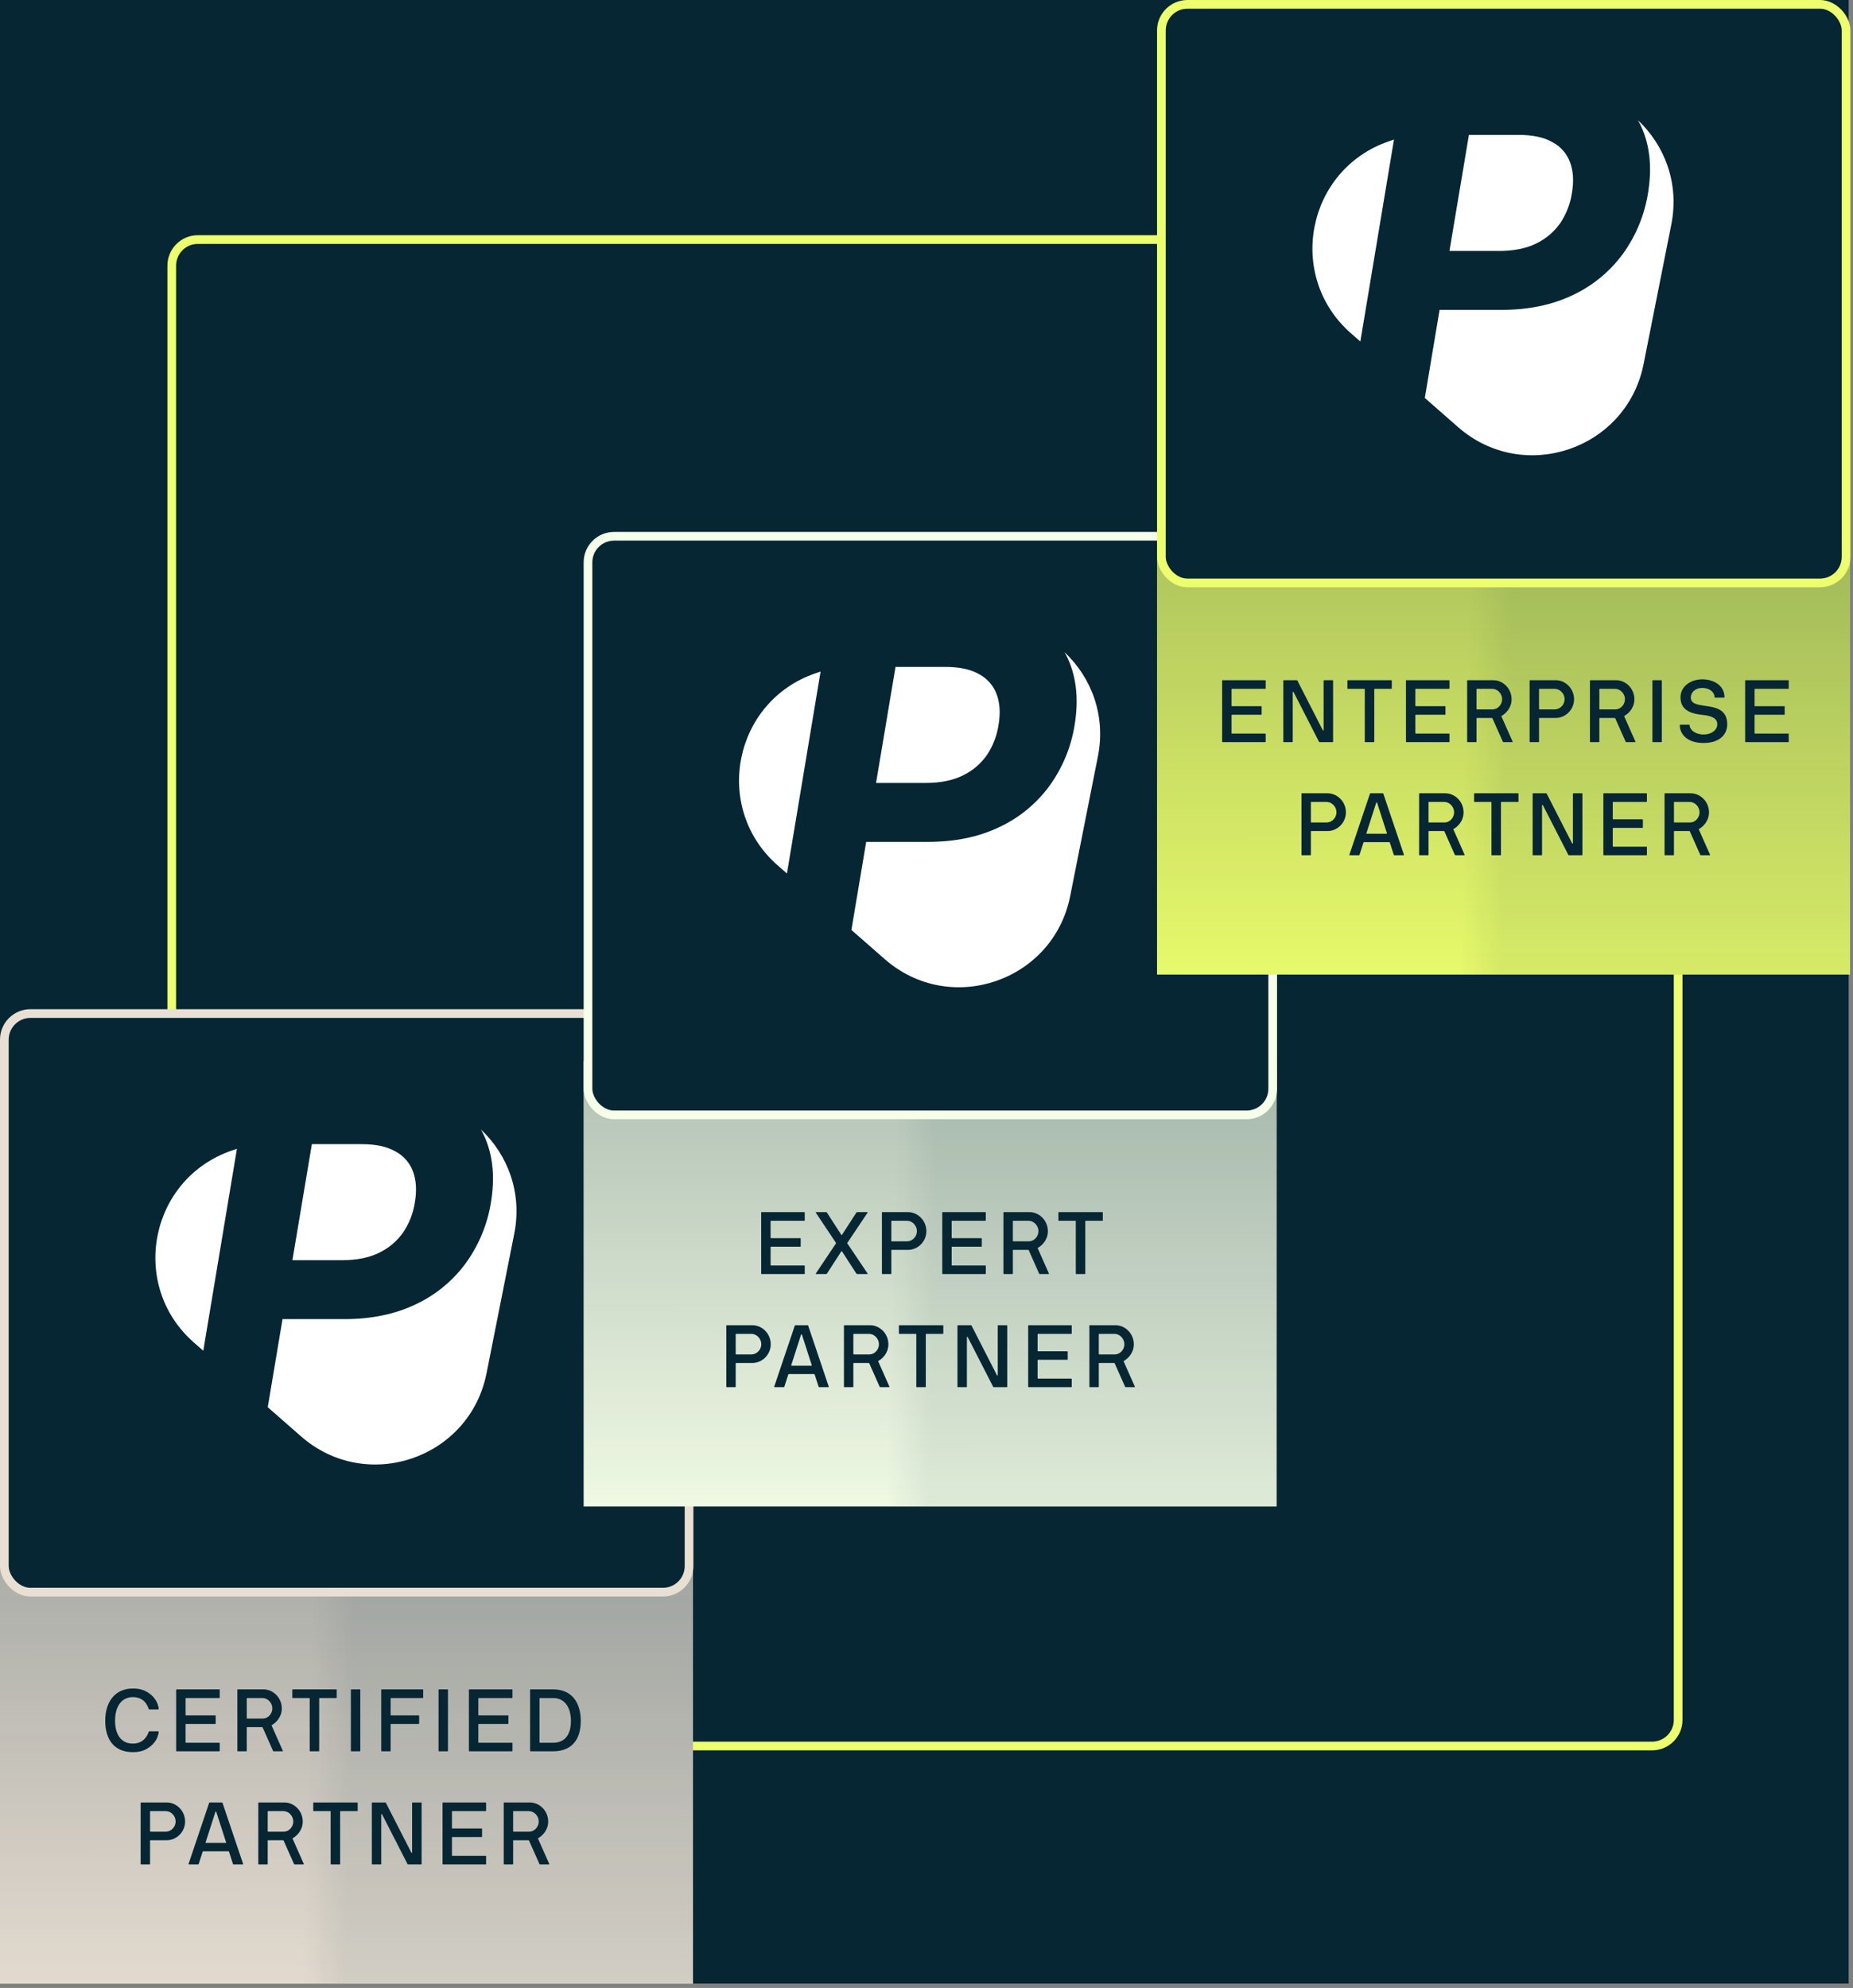 <svg width="426" height="457" viewBox="0 0 426 457" fill="none" xmlns="http://www.w3.org/2000/svg">
<rect x="0" y="0" width="426" height="457" fill="#808080" stroke="none"/>
<rect width="425" height="456" fill="#062633"/>
<rect x="39.486" y="55.07" width="346.315" height="346.315" rx="6" stroke="#EDFF6C" stroke-width="2"/>
<rect y="346.906" width="159.317" height="109.133" fill="#E9DFD3"/>
<rect y="352.299" width="159.317" height="103.74" fill="url(#paint0_linear_1534_1044)" fill-opacity="0.5"/>
<rect x="69.703" y="362.689" width="89.615" height="93.35" fill="url(#paint1_linear_1534_1044)" fill-opacity="0.18"/>
<path d="M24.192 395.56C24.192 391.276 26.394 388.166 30.56 388.166C31.676 388.166 32.614 388.353 33.374 388.728C34.124 389.104 34.736 389.548 35.2 390.071C35.664 390.594 36 391.118 36.197 391.641C36.385 392.164 36.484 392.579 36.484 392.875C36.484 392.944 36.454 392.974 36.385 392.974H34.322C34.272 392.974 34.223 392.944 34.193 392.875C33.917 392.105 33.206 390.16 30.56 390.14C27.944 390.14 26.453 392.283 26.453 395.56C26.453 397.209 26.808 398.493 27.519 399.421C28.22 400.358 29.237 400.823 30.56 400.823C33.068 400.823 33.937 398.897 34.193 398.108C34.203 398.038 34.252 398.009 34.341 398.009H36.385C36.454 398.009 36.484 398.038 36.484 398.108C36.484 398.394 36.385 398.799 36.197 399.322C36 399.845 35.674 400.368 35.21 400.882C34.746 401.395 34.144 401.839 33.394 402.224C32.633 402.609 31.695 402.797 30.56 402.797C26.206 402.797 24.192 399.855 24.192 395.56ZM40.5 402.501V388.462C40.5 388.393 40.539 388.363 40.608 388.363H50.412C50.481 388.363 50.511 388.393 50.511 388.462V390.249C50.511 390.318 50.481 390.348 50.412 390.348H42.771C42.702 390.348 42.672 390.377 42.662 390.446V394.247C42.662 394.316 42.702 394.346 42.771 394.346H49.484C49.553 394.346 49.583 394.385 49.583 394.455V396.212C49.583 396.281 49.553 396.311 49.484 396.311H42.771C42.702 396.311 42.672 396.34 42.662 396.409V400.536C42.662 400.605 42.702 400.635 42.771 400.635H50.412C50.481 400.635 50.511 400.674 50.511 400.744V402.501C50.511 402.57 50.481 402.6 50.412 402.6H40.608C40.539 402.6 40.51 402.57 40.5 402.501ZM54.567 402.501V388.462C54.567 388.393 54.606 388.363 54.675 388.363H60.579C62.81 388.363 64.785 390.298 64.785 392.737C64.785 394.78 63.383 396.084 62.475 396.577C62.435 396.607 62.425 396.646 62.455 396.696L65.022 402.481C65.022 402.511 65.042 402.511 65.042 402.54C65.042 402.58 65.002 402.6 64.923 402.6H62.919C62.87 402.6 62.82 402.57 62.781 402.521C61.981 400.744 61.181 398.947 60.392 397.14C60.352 397.071 60.312 397.041 60.273 397.041H56.837C56.768 397.041 56.739 397.071 56.729 397.14V402.501C56.729 402.57 56.699 402.6 56.63 402.6H54.675C54.606 402.6 54.577 402.57 54.567 402.501ZM56.729 390.427V394.978C56.729 395.047 56.768 395.077 56.837 395.077H60.431C61.576 395.077 62.613 394.01 62.613 392.737C62.613 391.434 61.527 390.348 60.352 390.348H56.837C56.768 390.348 56.739 390.377 56.729 390.427ZM67.202 390.249V388.462C67.202 388.393 67.231 388.363 67.3 388.363H77.311C77.38 388.363 77.41 388.393 77.41 388.462V390.249C77.41 390.318 77.38 390.348 77.311 390.348H73.491C73.422 390.348 73.392 390.377 73.382 390.446V402.501C73.382 402.57 73.353 402.6 73.283 402.6H71.299C71.23 402.6 71.2 402.57 71.2 402.501V390.446C71.2 390.377 71.171 390.348 71.102 390.348H67.3C67.231 390.348 67.202 390.318 67.202 390.249ZM80.666 402.501V388.462C80.666 388.393 80.706 388.363 80.775 388.363H82.73C82.799 388.363 82.828 388.393 82.828 388.462V402.501C82.828 402.57 82.799 402.6 82.73 402.6H80.775C80.706 402.6 80.676 402.57 80.666 402.501ZM87.644 402.501V388.462C87.644 388.393 87.684 388.363 87.753 388.363H97.191C97.26 388.363 97.29 388.393 97.29 388.462V390.249C97.29 390.318 97.26 390.348 97.191 390.348H89.915C89.846 390.348 89.816 390.377 89.806 390.427V394.247C89.806 394.316 89.846 394.346 89.915 394.346H96.263C96.332 394.346 96.362 394.385 96.362 394.455V396.212C96.362 396.281 96.332 396.311 96.263 396.311H89.915C89.846 396.311 89.816 396.34 89.806 396.409V402.501C89.806 402.57 89.777 402.6 89.708 402.6H87.753C87.684 402.6 87.654 402.57 87.644 402.501ZM100.822 402.501V388.462C100.822 388.393 100.862 388.363 100.931 388.363H102.886C102.955 388.363 102.985 388.393 102.985 388.462V402.501C102.985 402.57 102.955 402.6 102.886 402.6H100.931C100.862 402.6 100.832 402.57 100.822 402.501ZM107.8 402.501V388.462C107.8 388.393 107.84 388.363 107.909 388.363H117.713C117.782 388.363 117.811 388.393 117.811 388.462V390.249C117.811 390.318 117.782 390.348 117.713 390.348H110.071C110.002 390.348 109.972 390.377 109.963 390.446V394.247C109.963 394.316 110.002 394.346 110.071 394.346H116.785C116.854 394.346 116.883 394.385 116.883 394.455V396.212C116.883 396.281 116.854 396.311 116.785 396.311H110.071C110.002 396.311 109.972 396.34 109.963 396.409V400.536C109.963 400.605 110.002 400.635 110.071 400.635H117.713C117.782 400.635 117.811 400.674 117.811 400.744V402.501C117.811 402.57 117.782 402.6 117.713 402.6H107.909C107.84 402.6 107.81 402.57 107.8 402.501ZM121.867 402.501V388.462C121.867 388.393 121.907 388.363 121.976 388.363H127.169C131.424 388.363 133.517 391.364 133.517 395.62C133.517 399.914 131.424 402.6 127.169 402.6H121.976C121.907 402.6 121.877 402.57 121.867 402.501ZM124.029 390.446V400.536C124.029 400.605 124.069 400.635 124.138 400.635H127.169C129.765 400.635 131.256 398.887 131.256 395.62C131.256 392.411 129.746 390.348 127.169 390.348H124.138C124.069 390.348 124.039 390.377 124.029 390.446ZM32.335 428.501V414.462C32.335 414.393 32.375 414.363 32.444 414.363H38.348C40.579 414.363 42.553 416.298 42.553 418.737C42.553 421.146 40.579 423.041 38.348 423.041H34.606C34.537 423.041 34.507 423.071 34.497 423.14V428.501C34.497 428.57 34.468 428.6 34.399 428.6H32.444C32.375 428.6 32.345 428.57 32.335 428.501ZM34.497 416.427V420.978C34.497 421.047 34.537 421.077 34.606 421.077H38.121C39.295 421.077 40.382 420.03 40.382 418.737C40.382 417.434 39.295 416.348 38.121 416.348H34.606C34.537 416.348 34.507 416.377 34.497 416.427ZM43.351 428.481L48.08 414.462C48.09 414.393 48.139 414.363 48.209 414.363H51.032C51.101 414.363 51.141 414.393 51.16 414.462L55.89 428.481C55.919 428.56 55.88 428.6 55.791 428.6H53.688C53.619 428.6 53.579 428.57 53.56 428.501L52.651 425.687C52.622 425.618 52.582 425.588 52.533 425.588H46.708C46.658 425.588 46.619 425.618 46.589 425.687L45.681 428.501C45.671 428.57 45.622 428.6 45.553 428.6H43.45C43.361 428.6 43.322 428.56 43.351 428.481ZM49.522 416.525L47.261 423.565C47.251 423.634 47.271 423.663 47.34 423.663H51.911C51.98 423.663 52 423.634 51.99 423.565L49.719 416.525C49.67 416.417 49.571 416.417 49.522 416.525ZM59.383 428.501V414.462C59.383 414.393 59.422 414.363 59.491 414.363H65.395C67.626 414.363 69.601 416.298 69.601 418.737C69.601 420.78 68.199 422.084 67.291 422.577C67.251 422.607 67.241 422.646 67.271 422.696L69.838 428.481C69.838 428.511 69.858 428.511 69.858 428.54C69.858 428.58 69.818 428.6 69.739 428.6H67.735C67.686 428.6 67.636 428.57 67.597 428.521C66.797 426.744 65.997 424.947 65.207 423.14C65.168 423.071 65.129 423.041 65.089 423.041H61.653C61.584 423.041 61.554 423.071 61.545 423.14V428.501C61.545 428.57 61.515 428.6 61.446 428.6H59.491C59.422 428.6 59.392 428.57 59.383 428.501ZM61.545 416.427V420.978C61.545 421.047 61.584 421.077 61.653 421.077H65.247C66.392 421.077 67.429 420.01 67.429 418.737C67.429 417.434 66.343 416.348 65.168 416.348H61.653C61.584 416.348 61.554 416.377 61.545 416.427ZM72.018 416.249V414.462C72.018 414.393 72.047 414.363 72.116 414.363H82.127C82.197 414.363 82.226 414.393 82.226 414.462V416.249C82.226 416.318 82.197 416.348 82.127 416.348H78.307C78.237 416.348 78.208 416.377 78.198 416.446V428.501C78.198 428.57 78.168 428.6 78.099 428.6H76.115C76.046 428.6 76.016 428.57 76.016 428.501V416.446C76.016 416.377 75.987 416.348 75.917 416.348H72.116C72.047 416.348 72.018 416.318 72.018 416.249ZM85.482 428.501V414.462C85.482 414.393 85.522 414.363 85.591 414.363H88.582C88.632 414.363 88.681 414.393 88.72 414.462L94.545 425.845C94.595 425.973 94.743 425.964 94.743 425.845V414.462C94.743 414.393 94.782 414.363 94.851 414.363H96.826C96.895 414.363 96.925 414.393 96.925 414.462V428.501C96.925 428.57 96.895 428.6 96.826 428.6H93.835C93.755 428.6 93.706 428.57 93.677 428.501L87.852 417.118C87.802 416.989 87.644 417.009 87.644 417.137V428.501C87.644 428.57 87.615 428.6 87.546 428.6H85.571C85.522 428.6 85.492 428.57 85.482 428.501ZM101.741 428.501V414.462C101.741 414.393 101.78 414.363 101.849 414.363H111.653C111.722 414.363 111.752 414.393 111.752 414.462V416.249C111.752 416.318 111.722 416.348 111.653 416.348H104.011C103.942 416.348 103.913 416.377 103.903 416.446V420.247C103.903 420.316 103.942 420.346 104.011 420.346H110.725C110.794 420.346 110.823 420.385 110.823 420.455V422.212C110.823 422.281 110.794 422.311 110.725 422.311H104.011C103.942 422.311 103.913 422.34 103.903 422.409V426.536C103.903 426.605 103.942 426.635 104.011 426.635H111.653C111.722 426.635 111.752 426.674 111.752 426.744V428.501C111.752 428.57 111.722 428.6 111.653 428.6H101.849C101.78 428.6 101.75 428.57 101.741 428.501ZM115.807 428.501V414.462C115.807 414.393 115.847 414.363 115.916 414.363H121.82C124.051 414.363 126.026 416.298 126.026 418.737C126.026 420.78 124.624 422.084 123.715 422.577C123.676 422.607 123.666 422.646 123.696 422.696L126.262 428.481C126.262 428.511 126.282 428.511 126.282 428.54C126.282 428.58 126.243 428.6 126.164 428.6H124.16C124.11 428.6 124.061 428.57 124.021 428.521C123.222 426.744 122.422 424.947 121.632 423.14C121.593 423.071 121.553 423.041 121.514 423.041H118.078C118.009 423.041 117.979 423.071 117.969 423.14V428.501C117.969 428.57 117.94 428.6 117.871 428.6H115.916C115.847 428.6 115.817 428.57 115.807 428.501ZM117.969 416.427V420.978C117.969 421.047 118.009 421.077 118.078 421.077H121.672C122.817 421.077 123.854 420.01 123.854 418.737C123.854 417.434 122.768 416.348 121.593 416.348H118.078C118.009 416.348 117.979 416.377 117.969 416.427Z" fill="#062633"/>
<rect x="1" y="233" width="157.412" height="133.013" rx="6" fill="#062633" stroke="#E9DFD3" stroke-width="2"/>
<path d="M87.1 288.017C89.349 286.958 91.282 285.324 92.705 283.292C94.112 281.191 95.029 278.801 95.393 276.303C95.838 273.625 95.686 271.29 94.948 269.308C94.22 267.331 92.781 265.691 90.918 264.702C88.985 263.583 86.383 263.024 83.119 263.024H71.698L67.223 289.701H78.677C81.962 289.701 84.77 289.142 87.106 288.023L87.1 288.017Z" fill="white"/>
<path d="M53.367 264.467C34.413 270.913 29.541 295.456 44.596 308.648L46.736 310.522L54.469 264.092L53.367 264.467Z" fill="white"/>
<path d="M110.56 259.654C111.033 260.48 111.446 261.349 111.788 262.245C113.374 266.307 113.743 270.994 112.885 276.306C112.092 281.4 110.093 286.234 107.063 290.41C104.081 294.472 100.117 297.725 95.544 299.86C90.824 302.119 85.371 303.249 79.18 303.249H64.951L61.557 323.496L69.209 330.203C84.264 343.395 107.954 335.34 111.853 315.707L118.224 283.627C120.103 274.171 116.708 265.449 110.571 259.66L110.56 259.654Z" fill="white"/>
<rect x="134.178" y="243.979" width="159.317" height="102.341" fill="#F6FFE8"/>
<rect x="134.178" y="243.979" width="159.317" height="102.341" fill="url(#paint2_linear_1534_1044)" fill-opacity="0.5"/>
<rect x="203.881" y="252.97" width="89.615" height="93.35" fill="url(#paint3_linear_1534_1044)" fill-opacity="0.18"/>
<path d="M174.994 292.788V278.749C174.994 278.68 175.034 278.651 175.103 278.651H184.907C184.976 278.651 185.005 278.68 185.005 278.749V280.536C185.005 280.606 184.976 280.635 184.907 280.635H177.265C177.196 280.635 177.166 280.665 177.157 280.734V284.535C177.157 284.604 177.196 284.634 177.265 284.634H183.979C184.048 284.634 184.077 284.673 184.077 284.742V286.5C184.077 286.569 184.048 286.598 183.979 286.598H177.265C177.196 286.598 177.166 286.628 177.157 286.697V290.824C177.157 290.893 177.196 290.923 177.265 290.923H184.907C184.976 290.923 185.005 290.962 185.005 291.031V292.788C185.005 292.858 184.976 292.887 184.907 292.887H175.103C175.034 292.887 175.004 292.858 174.994 292.788ZM187.531 292.828C187.531 292.798 187.541 292.779 187.551 292.769L192.181 285.848C192.211 285.808 192.211 285.759 192.181 285.71L187.551 278.769C187.541 278.759 187.531 278.74 187.531 278.71C187.531 278.67 187.56 278.651 187.61 278.651H189.95C189.999 278.651 190.058 278.69 190.118 278.769L193.415 283.873C193.464 283.982 193.524 283.952 193.573 283.873L196.87 278.769C196.92 278.69 196.979 278.651 197.028 278.651H199.398C199.447 278.651 199.477 278.67 199.477 278.71C199.477 278.74 199.457 278.74 199.457 278.769L194.807 285.71C194.777 285.759 194.777 285.808 194.807 285.848L199.457 292.769C199.457 292.798 199.477 292.798 199.477 292.828C199.477 292.867 199.447 292.887 199.398 292.887H197.028C196.979 292.887 196.92 292.848 196.87 292.769L193.573 287.674C193.524 287.595 193.464 287.556 193.415 287.674L190.118 292.769C190.068 292.848 190.009 292.887 189.95 292.887H187.61C187.56 292.887 187.531 292.867 187.531 292.828ZM202.753 292.788V278.749C202.753 278.68 202.792 278.651 202.861 278.651H208.765C210.996 278.651 212.971 280.586 212.971 283.024C212.971 285.433 210.996 287.329 208.765 287.329H205.023C204.954 287.329 204.925 287.358 204.915 287.428V292.788C204.915 292.858 204.885 292.887 204.816 292.887H202.861C202.792 292.887 202.763 292.858 202.753 292.788ZM204.915 280.714V285.265C204.915 285.335 204.954 285.364 205.023 285.364H208.538C209.713 285.364 210.799 284.318 210.799 283.024C210.799 281.721 209.713 280.635 208.538 280.635H205.023C204.954 280.635 204.925 280.665 204.915 280.714ZM216.622 292.788V278.749C216.622 278.68 216.661 278.651 216.73 278.651H226.534C226.603 278.651 226.633 278.68 226.633 278.749V280.536C226.633 280.606 226.603 280.635 226.534 280.635H218.893C218.824 280.635 218.794 280.665 218.784 280.734V284.535C218.784 284.604 218.824 284.634 218.893 284.634H225.606C225.675 284.634 225.705 284.673 225.705 284.742V286.5C225.705 286.569 225.675 286.598 225.606 286.598H218.893C218.824 286.598 218.794 286.628 218.784 286.697V290.824C218.784 290.893 218.824 290.923 218.893 290.923H226.534C226.603 290.923 226.633 290.962 226.633 291.031V292.788C226.633 292.858 226.603 292.887 226.534 292.887H216.73C216.661 292.887 216.632 292.858 216.622 292.788ZM230.689 292.788V278.749C230.689 278.68 230.728 278.651 230.797 278.651H236.701C238.932 278.651 240.907 280.586 240.907 283.024C240.907 285.068 239.505 286.371 238.597 286.865C238.557 286.894 238.547 286.934 238.577 286.983L241.144 292.769C241.144 292.798 241.164 292.798 241.164 292.828C241.164 292.867 241.124 292.887 241.045 292.887H239.041C238.992 292.887 238.942 292.858 238.903 292.808C238.103 291.031 237.303 289.234 236.513 287.428C236.474 287.358 236.435 287.329 236.395 287.329H232.959C232.89 287.329 232.861 287.358 232.851 287.428V292.788C232.851 292.858 232.821 292.887 232.752 292.887H230.797C230.728 292.887 230.698 292.858 230.689 292.788ZM232.851 280.714V285.265C232.851 285.335 232.89 285.364 232.959 285.364H236.553C237.698 285.364 238.735 284.298 238.735 283.024C238.735 281.721 237.649 280.635 236.474 280.635H232.959C232.89 280.635 232.861 280.665 232.851 280.714ZM243.324 280.536V278.749C243.324 278.68 243.353 278.651 243.422 278.651H253.433C253.503 278.651 253.532 278.68 253.532 278.749V280.536C253.532 280.606 253.503 280.635 253.433 280.635H249.613C249.544 280.635 249.514 280.665 249.504 280.734V292.788C249.504 292.858 249.474 292.887 249.405 292.887H247.421C247.352 292.887 247.322 292.858 247.322 292.788V280.734C247.322 280.665 247.293 280.635 247.223 280.635H243.422C243.353 280.635 243.324 280.606 243.324 280.536ZM166.974 318.788V304.749C166.974 304.68 167.013 304.651 167.082 304.651H172.986C175.218 304.651 177.192 306.586 177.192 309.024C177.192 311.433 175.218 313.329 172.986 313.329H169.245C169.175 313.329 169.146 313.358 169.136 313.428V318.788C169.136 318.858 169.106 318.887 169.037 318.887H167.082C167.013 318.887 166.984 318.858 166.974 318.788ZM169.136 306.714V311.265C169.136 311.335 169.175 311.364 169.245 311.364H172.759C173.934 311.364 175.02 310.318 175.02 309.024C175.02 307.721 173.934 306.635 172.759 306.635H169.245C169.175 306.635 169.146 306.665 169.136 306.714ZM177.99 318.769L182.719 304.749C182.729 304.68 182.778 304.651 182.847 304.651H185.671C185.74 304.651 185.779 304.68 185.799 304.749L190.528 318.769C190.558 318.848 190.518 318.887 190.43 318.887H188.327C188.257 318.887 188.218 318.858 188.198 318.788L187.29 315.975C187.26 315.906 187.221 315.876 187.171 315.876H181.347C181.297 315.876 181.258 315.906 181.228 315.975L180.32 318.788C180.31 318.858 180.261 318.887 180.191 318.887H178.089C178 318.887 177.96 318.848 177.99 318.769ZM184.16 306.813L181.899 313.852C181.89 313.921 181.909 313.951 181.978 313.951H186.55C186.619 313.951 186.638 313.921 186.628 313.852L184.358 306.813C184.308 306.704 184.21 306.704 184.16 306.813ZM194.021 318.788V304.749C194.021 304.68 194.061 304.651 194.13 304.651H200.034C202.265 304.651 204.239 306.586 204.239 309.024C204.239 311.068 202.838 312.371 201.929 312.865C201.89 312.894 201.88 312.934 201.91 312.983L204.476 318.769C204.476 318.798 204.496 318.798 204.496 318.828C204.496 318.867 204.457 318.887 204.378 318.887H202.374C202.324 318.887 202.275 318.858 202.235 318.808C201.436 317.031 200.636 315.234 199.846 313.428C199.807 313.358 199.767 313.329 199.728 313.329H196.292C196.223 313.329 196.193 313.358 196.183 313.428V318.788C196.183 318.858 196.154 318.887 196.085 318.887H194.13C194.061 318.887 194.031 318.858 194.021 318.788ZM196.183 306.714V311.265C196.183 311.335 196.223 311.364 196.292 311.364H199.886C201.031 311.364 202.067 310.298 202.067 309.024C202.067 307.721 200.981 306.635 199.807 306.635H196.292C196.223 306.635 196.193 306.665 196.183 306.714ZM206.656 306.536V304.749C206.656 304.68 206.686 304.651 206.755 304.651H216.766C216.835 304.651 216.865 304.68 216.865 304.749V306.536C216.865 306.606 216.835 306.635 216.766 306.635H212.945C212.876 306.635 212.847 306.665 212.837 306.734V318.788C212.837 318.858 212.807 318.887 212.738 318.887H210.754C210.684 318.887 210.655 318.858 210.655 318.788V306.734C210.655 306.665 210.625 306.635 210.556 306.635H206.755C206.686 306.635 206.656 306.606 206.656 306.536ZM220.121 318.788V304.749C220.121 304.68 220.16 304.651 220.229 304.651H223.221C223.27 304.651 223.32 304.68 223.359 304.749L229.184 316.133C229.233 316.261 229.381 316.251 229.381 316.133V304.749C229.381 304.68 229.421 304.651 229.49 304.651H231.465C231.534 304.651 231.563 304.68 231.563 304.749V318.788C231.563 318.858 231.534 318.887 231.465 318.887H228.473C228.394 318.887 228.345 318.858 228.315 318.788L222.49 307.405C222.441 307.277 222.283 307.297 222.283 307.425V318.788C222.283 318.858 222.253 318.887 222.184 318.887H220.21C220.16 318.887 220.131 318.858 220.121 318.788ZM236.379 318.788V304.749C236.379 304.68 236.419 304.651 236.488 304.651H246.291C246.361 304.651 246.39 304.68 246.39 304.749V306.536C246.39 306.606 246.361 306.635 246.291 306.635H238.65C238.581 306.635 238.551 306.665 238.541 306.734V310.535C238.541 310.604 238.581 310.634 238.65 310.634H245.363C245.433 310.634 245.462 310.673 245.462 310.742V312.5C245.462 312.569 245.433 312.598 245.363 312.598H238.65C238.581 312.598 238.551 312.628 238.541 312.697V316.824C238.541 316.893 238.581 316.923 238.65 316.923H246.291C246.361 316.923 246.39 316.962 246.39 317.031V318.788C246.39 318.858 246.361 318.887 246.291 318.887H236.488C236.419 318.887 236.389 318.858 236.379 318.788ZM250.446 318.788V304.749C250.446 304.68 250.485 304.651 250.555 304.651H256.458C258.69 304.651 260.664 306.586 260.664 309.024C260.664 311.068 259.262 312.371 258.354 312.865C258.314 312.894 258.305 312.934 258.334 312.983L260.901 318.769C260.901 318.798 260.921 318.798 260.921 318.828C260.921 318.867 260.881 318.887 260.802 318.887H258.798C258.749 318.887 258.7 318.858 258.66 318.808C257.86 317.031 257.061 315.234 256.271 313.428C256.231 313.358 256.192 313.329 256.152 313.329H252.717C252.648 313.329 252.618 313.358 252.608 313.428V318.788C252.608 318.858 252.578 318.887 252.509 318.887H250.555C250.485 318.887 250.456 318.858 250.446 318.788ZM252.608 306.714V311.265C252.608 311.335 252.648 311.364 252.717 311.364H256.31C257.456 311.364 258.492 310.298 258.492 309.024C258.492 307.721 257.406 306.635 256.231 306.635H252.717C252.648 306.635 252.618 306.665 252.608 306.714Z" fill="#062633"/>
<rect x="135.178" y="123.281" width="157.412" height="133.013" rx="6" fill="#062633" stroke="#F6FFE8" stroke-width="2"/>
<path d="M221.28 178.304C223.528 177.245 225.462 175.61 226.885 173.579C228.291 171.477 229.209 169.087 229.573 166.589C230.018 163.912 229.866 161.576 229.128 159.594C228.4 157.617 226.961 155.977 225.098 154.988C223.164 153.87 220.563 153.31 217.299 153.31H205.877L201.402 179.987H212.856C216.142 179.987 218.95 179.428 221.285 178.309L221.28 178.304Z" fill="white"/>
<path d="M187.548 154.753C168.594 161.2 163.723 185.742 178.777 198.934L180.917 200.808L188.651 154.378L187.548 154.753Z" fill="white"/>
<path d="M244.742 149.941C245.215 150.766 245.627 151.635 245.969 152.531C247.555 156.594 247.925 161.281 247.067 166.592C246.274 171.686 244.275 176.52 241.244 180.696C238.263 184.759 234.298 188.012 229.725 190.146C225.006 192.406 219.553 193.535 213.362 193.535H199.133L195.738 213.782L203.391 220.489C218.445 233.681 242.135 225.627 246.035 205.994L252.405 173.913C254.284 164.458 250.89 155.736 244.753 149.946L244.742 149.941Z" fill="white"/>
<rect x="266" y="121.281" width="159.317" height="102.761" fill="#EDFF6C"/>
<rect x="266" y="118.858" width="159.317" height="105.184" fill="url(#paint4_linear_1534_1044)" fill-opacity="0.5"/>
<rect x="335.703" y="130.693" width="89.615" height="93.35" fill="url(#paint5_linear_1534_1044)" fill-opacity="0.18"/>
<path d="M280.967 170.504V156.465C280.967 156.396 281.006 156.367 281.075 156.367H290.879C290.948 156.367 290.978 156.396 290.978 156.465V158.252C290.978 158.321 290.948 158.351 290.879 158.351H283.238C283.168 158.351 283.139 158.381 283.129 158.45V162.251C283.129 162.32 283.168 162.349 283.238 162.349H289.951C290.02 162.349 290.05 162.389 290.05 162.458V164.215C290.05 164.284 290.02 164.314 289.951 164.314H283.238C283.168 164.314 283.139 164.344 283.129 164.413V168.54C283.129 168.609 283.168 168.638 283.238 168.638H290.879C290.948 168.638 290.978 168.678 290.978 168.747V170.504C290.978 170.573 290.948 170.603 290.879 170.603H281.075C281.006 170.603 280.977 170.573 280.967 170.504ZM295.034 170.504V156.465C295.034 156.396 295.073 156.367 295.142 156.367H298.134C298.183 156.367 298.232 156.396 298.272 156.465L304.097 167.849C304.146 167.977 304.294 167.967 304.294 167.849V156.465C304.294 156.396 304.334 156.367 304.403 156.367H306.377C306.446 156.367 306.476 156.396 306.476 156.465V170.504C306.476 170.573 306.446 170.603 306.377 170.603H303.386C303.307 170.603 303.258 170.573 303.228 170.504L297.403 159.121C297.354 158.993 297.196 159.012 297.196 159.141V170.504C297.196 170.573 297.166 170.603 297.097 170.603H295.122C295.073 170.603 295.043 170.573 295.034 170.504ZM309.762 158.252V156.465C309.762 156.396 309.791 156.367 309.86 156.367H319.871C319.94 156.367 319.97 156.396 319.97 156.465V158.252C319.97 158.321 319.94 158.351 319.871 158.351H316.051C315.982 158.351 315.952 158.381 315.942 158.45V170.504C315.942 170.573 315.912 170.603 315.843 170.603H313.859C313.79 170.603 313.76 170.573 313.76 170.504V158.45C313.76 158.381 313.731 158.351 313.661 158.351H309.86C309.791 158.351 309.762 158.321 309.762 158.252ZM323.226 170.504V156.465C323.226 156.396 323.266 156.367 323.335 156.367H333.138C333.207 156.367 333.237 156.396 333.237 156.465V158.252C333.237 158.321 333.207 158.351 333.138 158.351H325.497C325.428 158.351 325.398 158.381 325.388 158.45V162.251C325.388 162.32 325.428 162.349 325.497 162.349H332.21C332.279 162.349 332.309 162.389 332.309 162.458V164.215C332.309 164.284 332.279 164.314 332.21 164.314H325.497C325.428 164.314 325.398 164.344 325.388 164.413V168.54C325.388 168.609 325.428 168.638 325.497 168.638H333.138C333.207 168.638 333.237 168.678 333.237 168.747V170.504C333.237 170.573 333.207 170.603 333.138 170.603H323.335C323.266 170.603 323.236 170.573 323.226 170.504ZM337.293 170.504V156.465C337.293 156.396 337.332 156.367 337.401 156.367H343.305C345.537 156.367 347.511 158.302 347.511 160.74C347.511 162.784 346.109 164.087 345.201 164.581C345.161 164.61 345.152 164.65 345.181 164.699L347.748 170.485C347.748 170.514 347.768 170.514 347.768 170.544C347.768 170.583 347.728 170.603 347.649 170.603H345.645C345.596 170.603 345.546 170.573 345.507 170.524C344.707 168.747 343.908 166.95 343.118 165.143C343.078 165.074 343.039 165.045 342.999 165.045H339.564C339.494 165.045 339.465 165.074 339.455 165.143V170.504C339.455 170.573 339.425 170.603 339.356 170.603H337.401C337.332 170.603 337.303 170.573 337.293 170.504ZM339.455 158.43V162.981C339.455 163.05 339.494 163.08 339.564 163.08H343.157C344.302 163.08 345.339 162.014 345.339 160.74C345.339 159.437 344.253 158.351 343.078 158.351H339.564C339.494 158.351 339.465 158.381 339.455 158.43ZM351.656 170.504V156.465C351.656 156.396 351.695 156.367 351.764 156.367H357.668C359.899 156.367 361.874 158.302 361.874 160.74C361.874 163.149 359.899 165.045 357.668 165.045H353.926C353.857 165.045 353.828 165.074 353.818 165.143V170.504C353.818 170.573 353.788 170.603 353.719 170.603H351.764C351.695 170.603 351.666 170.573 351.656 170.504ZM353.818 158.43V162.981C353.818 163.05 353.857 163.08 353.926 163.08H357.441C358.616 163.08 359.702 162.033 359.702 160.74C359.702 159.437 358.616 158.351 357.441 158.351H353.926C353.857 158.351 353.828 158.381 353.818 158.43ZM365.525 170.504V156.465C365.525 156.396 365.564 156.367 365.634 156.367H371.537C373.769 156.367 375.743 158.302 375.743 160.74C375.743 162.784 374.341 164.087 373.433 164.581C373.393 164.61 373.384 164.65 373.413 164.699L375.98 170.485C375.98 170.514 376 170.514 376 170.544C376 170.583 375.96 170.603 375.881 170.603H373.877C373.828 170.603 373.779 170.573 373.739 170.524C372.939 168.747 372.14 166.95 371.35 165.143C371.31 165.074 371.271 165.045 371.231 165.045H367.796C367.727 165.045 367.697 165.074 367.687 165.143V170.504C367.687 170.573 367.657 170.603 367.588 170.603H365.634C365.564 170.603 365.535 170.573 365.525 170.504ZM367.687 158.43V162.981C367.687 163.05 367.727 163.08 367.796 163.08H371.389C372.535 163.08 373.571 162.014 373.571 160.74C373.571 159.437 372.485 158.351 371.31 158.351H367.796C367.727 158.351 367.697 158.381 367.687 158.43ZM379.888 170.504V156.465C379.888 156.396 379.927 156.367 379.996 156.367H381.951C382.02 156.367 382.05 156.396 382.05 156.465V170.504C382.05 170.573 382.02 170.603 381.951 170.603H379.996C379.927 170.603 379.898 170.573 379.888 170.504ZM386.185 166.723C386.185 166.644 386.214 166.605 386.283 166.595H388.347C388.416 166.595 388.445 166.634 388.445 166.723C388.445 167.71 389.64 168.846 391.644 168.846C393.56 168.846 394.794 167.779 394.794 166.516C394.794 165.844 394.507 165.341 393.935 165.015C393.362 164.689 392.602 164.472 391.644 164.373C388.84 164.107 386.343 163.327 386.343 160.316C386.343 157.689 388.821 156.169 391.338 156.169C393.964 156.169 396.452 157.571 396.452 160.266C396.452 160.335 396.423 160.365 396.354 160.375H394.27C394.201 160.375 394.172 160.335 394.172 160.266C394.172 159.141 393.066 158.144 391.338 158.144C389.798 158.144 388.712 159.121 388.712 160.355C388.712 162.033 390.805 162.053 392.898 162.399C394.971 162.754 397.084 163.445 397.084 166.516C397.084 168.875 395.307 170.8 391.644 170.8C387.863 170.8 386.185 168.757 386.185 166.723ZM401.209 170.504V156.465C401.209 156.396 401.248 156.367 401.318 156.367H411.121C411.19 156.367 411.22 156.396 411.22 156.465V158.252C411.22 158.321 411.19 158.351 411.121 158.351H403.48C403.411 158.351 403.381 158.381 403.371 158.45V162.251C403.371 162.32 403.411 162.349 403.48 162.349H410.193C410.262 162.349 410.292 162.389 410.292 162.458V164.215C410.292 164.284 410.262 164.314 410.193 164.314H403.48C403.411 164.314 403.381 164.344 403.371 164.413V168.54C403.371 168.609 403.411 168.638 403.48 168.638H411.121C411.19 168.638 411.22 168.678 411.22 168.747V170.504C411.22 170.573 411.19 170.603 411.121 170.603H401.318C401.248 170.603 401.219 170.573 401.209 170.504ZM299.204 196.504V182.465C299.204 182.396 299.243 182.367 299.312 182.367H305.216C307.448 182.367 309.422 184.302 309.422 186.74C309.422 189.149 307.448 191.045 305.216 191.045H301.475C301.405 191.045 301.376 191.074 301.366 191.143V196.504C301.366 196.573 301.336 196.603 301.267 196.603H299.312C299.243 196.603 299.214 196.573 299.204 196.504ZM301.366 184.43V188.981C301.366 189.05 301.405 189.08 301.475 189.08H304.989C306.164 189.08 307.25 188.033 307.25 186.74C307.25 185.437 306.164 184.351 304.989 184.351H301.475C301.405 184.351 301.376 184.381 301.366 184.43ZM310.22 196.485L314.949 182.465C314.959 182.396 315.008 182.367 315.077 182.367H317.901C317.97 182.367 318.009 182.396 318.029 182.465L322.758 196.485C322.788 196.564 322.748 196.603 322.659 196.603H320.557C320.487 196.603 320.448 196.573 320.428 196.504L319.52 193.691C319.49 193.621 319.451 193.592 319.401 193.592H313.577C313.527 193.592 313.488 193.621 313.458 193.691L312.55 196.504C312.54 196.573 312.491 196.603 312.421 196.603H310.319C310.23 196.603 310.19 196.564 310.22 196.485ZM316.39 184.529L314.129 191.568C314.12 191.637 314.139 191.667 314.208 191.667H318.779C318.849 191.667 318.868 191.637 318.858 191.568L316.588 184.529C316.538 184.42 316.44 184.42 316.39 184.529ZM326.251 196.504V182.465C326.251 182.396 326.291 182.367 326.36 182.367H332.264C334.495 182.367 336.469 184.302 336.469 186.74C336.469 188.784 335.068 190.087 334.159 190.581C334.12 190.61 334.11 190.65 334.139 190.699L336.706 196.485C336.706 196.514 336.726 196.514 336.726 196.544C336.726 196.583 336.687 196.603 336.608 196.603H334.603C334.554 196.603 334.505 196.573 334.465 196.524C333.666 194.747 332.866 192.95 332.076 191.143C332.037 191.074 331.997 191.045 331.958 191.045H328.522C328.453 191.045 328.423 191.074 328.413 191.143V196.504C328.413 196.573 328.384 196.603 328.315 196.603H326.36C326.291 196.603 326.261 196.573 326.251 196.504ZM328.413 184.43V188.981C328.413 189.05 328.453 189.08 328.522 189.08H332.116C333.261 189.08 334.297 188.014 334.297 186.74C334.297 185.437 333.211 184.351 332.037 184.351H328.522C328.453 184.351 328.423 184.381 328.413 184.43ZM338.886 184.252V182.465C338.886 182.396 338.916 182.367 338.985 182.367H348.996C349.065 182.367 349.095 182.396 349.095 182.465V184.252C349.095 184.321 349.065 184.351 348.996 184.351H345.175C345.106 184.351 345.077 184.381 345.067 184.45V196.504C345.067 196.573 345.037 196.603 344.968 196.603H342.983C342.914 196.603 342.885 196.573 342.885 196.504V184.45C342.885 184.381 342.855 184.351 342.786 184.351H338.985C338.916 184.351 338.886 184.321 338.886 184.252ZM352.351 196.504V182.465C352.351 182.396 352.39 182.367 352.459 182.367H355.451C355.5 182.367 355.55 182.396 355.589 182.465L361.414 193.849C361.463 193.977 361.611 193.967 361.611 193.849V182.465C361.611 182.396 361.651 182.367 361.72 182.367H363.695C363.764 182.367 363.793 182.396 363.793 182.465V196.504C363.793 196.573 363.764 196.603 363.695 196.603H360.703C360.624 196.603 360.575 196.573 360.545 196.504L354.72 185.121C354.671 184.993 354.513 185.012 354.513 185.141V196.504C354.513 196.573 354.483 196.603 354.414 196.603H352.44C352.39 196.603 352.361 196.573 352.351 196.504ZM368.609 196.504V182.465C368.609 182.396 368.649 182.367 368.718 182.367H378.521C378.591 182.367 378.62 182.396 378.62 182.465V184.252C378.62 184.321 378.591 184.351 378.521 184.351H370.88C370.811 184.351 370.781 184.381 370.771 184.45V188.251C370.771 188.32 370.811 188.349 370.88 188.349H377.593C377.662 188.349 377.692 188.389 377.692 188.458V190.215C377.692 190.284 377.662 190.314 377.593 190.314H370.88C370.811 190.314 370.781 190.344 370.771 190.413V194.54C370.771 194.609 370.811 194.638 370.88 194.638H378.521C378.591 194.638 378.62 194.678 378.62 194.747V196.504C378.62 196.573 378.591 196.603 378.521 196.603H368.718C368.649 196.603 368.619 196.573 368.609 196.504ZM382.676 196.504V182.465C382.676 182.396 382.715 182.367 382.784 182.367H388.688C390.92 182.367 392.894 184.302 392.894 186.74C392.894 188.784 391.492 190.087 390.584 190.581C390.544 190.61 390.535 190.65 390.564 190.699L393.131 196.485C393.131 196.514 393.151 196.514 393.151 196.544C393.151 196.583 393.111 196.603 393.032 196.603H391.028C390.979 196.603 390.929 196.573 390.89 196.524C390.09 194.747 389.291 192.95 388.501 191.143C388.461 191.074 388.422 191.045 388.382 191.045H384.947C384.877 191.045 384.848 191.074 384.838 191.143V196.504C384.838 196.573 384.808 196.603 384.739 196.603H382.784C382.715 196.603 382.686 196.573 382.676 196.504ZM384.838 184.43V188.981C384.838 189.05 384.877 189.08 384.947 189.08H388.54C389.686 189.08 390.722 188.014 390.722 186.74C390.722 185.437 389.636 184.351 388.461 184.351H384.947C384.877 184.351 384.848 184.381 384.838 184.43Z" fill="#062633"/>
<rect x="267" y="1" width="157.412" height="133.013" rx="6" fill="#062633" stroke="#EDFF6C" stroke-width="2"/>
<path d="M353.102 56.007C355.35 54.948 357.284 53.313 358.707 51.282C360.113 49.18 361.031 46.79 361.395 44.292C361.84 41.615 361.688 39.279 360.95 37.297C360.222 35.32 358.783 33.68 356.92 32.692C354.987 31.573 352.385 31.013 349.121 31.013H337.7L333.225 57.69H344.679C347.964 57.69 350.772 57.131 353.107 56.012L353.102 56.007Z" fill="white"/>
<path d="M319.371 32.456C300.417 38.903 295.545 63.446 310.6 76.637L312.74 78.511L320.473 32.081L319.371 32.456Z" fill="white"/>
<path d="M376.564 27.644C377.037 28.469 377.45 29.338 377.792 30.234C379.378 34.297 379.747 38.984 378.889 44.295C378.096 49.389 376.097 54.223 373.067 58.4C370.085 62.462 366.121 65.715 361.548 67.849C356.828 70.109 351.375 71.238 345.184 71.238H330.955L327.561 91.485L335.213 98.192C350.267 111.384 373.957 103.33 377.857 83.697L384.227 51.616C386.107 42.161 382.712 33.439 376.575 27.649L376.564 27.644Z" fill="white"/>
<defs>
<linearGradient id="paint0_linear_1534_1044" x1="49.432" y1="466.671" x2="49.344" y2="267.233" gradientUnits="userSpaceOnUse">
<stop stop-color="#062633" stop-opacity="0"/>
<stop offset="1" stop-color="#062633"/>
</linearGradient>
<linearGradient id="paint1_linear_1534_1044" x1="70.001" y1="377.401" x2="81.443" y2="377.694" gradientUnits="userSpaceOnUse">
<stop offset="0.141" stop-color="#062633" stop-opacity="0"/>
<stop offset="0.725" stop-color="#062633" stop-opacity="0.268"/>
<stop offset="1" stop-color="#062633" stop-opacity="0.4"/>
</linearGradient>
<linearGradient id="paint2_linear_1534_1044" x1="183.61" y1="356.809" x2="183.524" y2="160.061" gradientUnits="userSpaceOnUse">
<stop stop-color="#062633" stop-opacity="0"/>
<stop offset="1" stop-color="#062633"/>
</linearGradient>
<linearGradient id="paint3_linear_1534_1044" x1="204.178" y1="267.683" x2="215.62" y2="267.976" gradientUnits="userSpaceOnUse">
<stop offset="0.141" stop-color="#062633" stop-opacity="0"/>
<stop offset="0.725" stop-color="#062633" stop-opacity="0.268"/>
<stop offset="1" stop-color="#062633" stop-opacity="0.4"/>
</linearGradient>
<linearGradient id="paint4_linear_1534_1044" x1="315.432" y1="234.822" x2="315.342" y2="32.608" gradientUnits="userSpaceOnUse">
<stop stop-color="#062633" stop-opacity="0"/>
<stop offset="1" stop-color="#062633"/>
</linearGradient>
<linearGradient id="paint5_linear_1534_1044" x1="336.001" y1="145.405" x2="347.443" y2="145.698" gradientUnits="userSpaceOnUse">
<stop offset="0.141" stop-color="#062633" stop-opacity="0"/>
<stop offset="0.725" stop-color="#062633" stop-opacity="0.268"/>
<stop offset="1" stop-color="#062633" stop-opacity="0.4"/>
</linearGradient>
</defs>
</svg>
